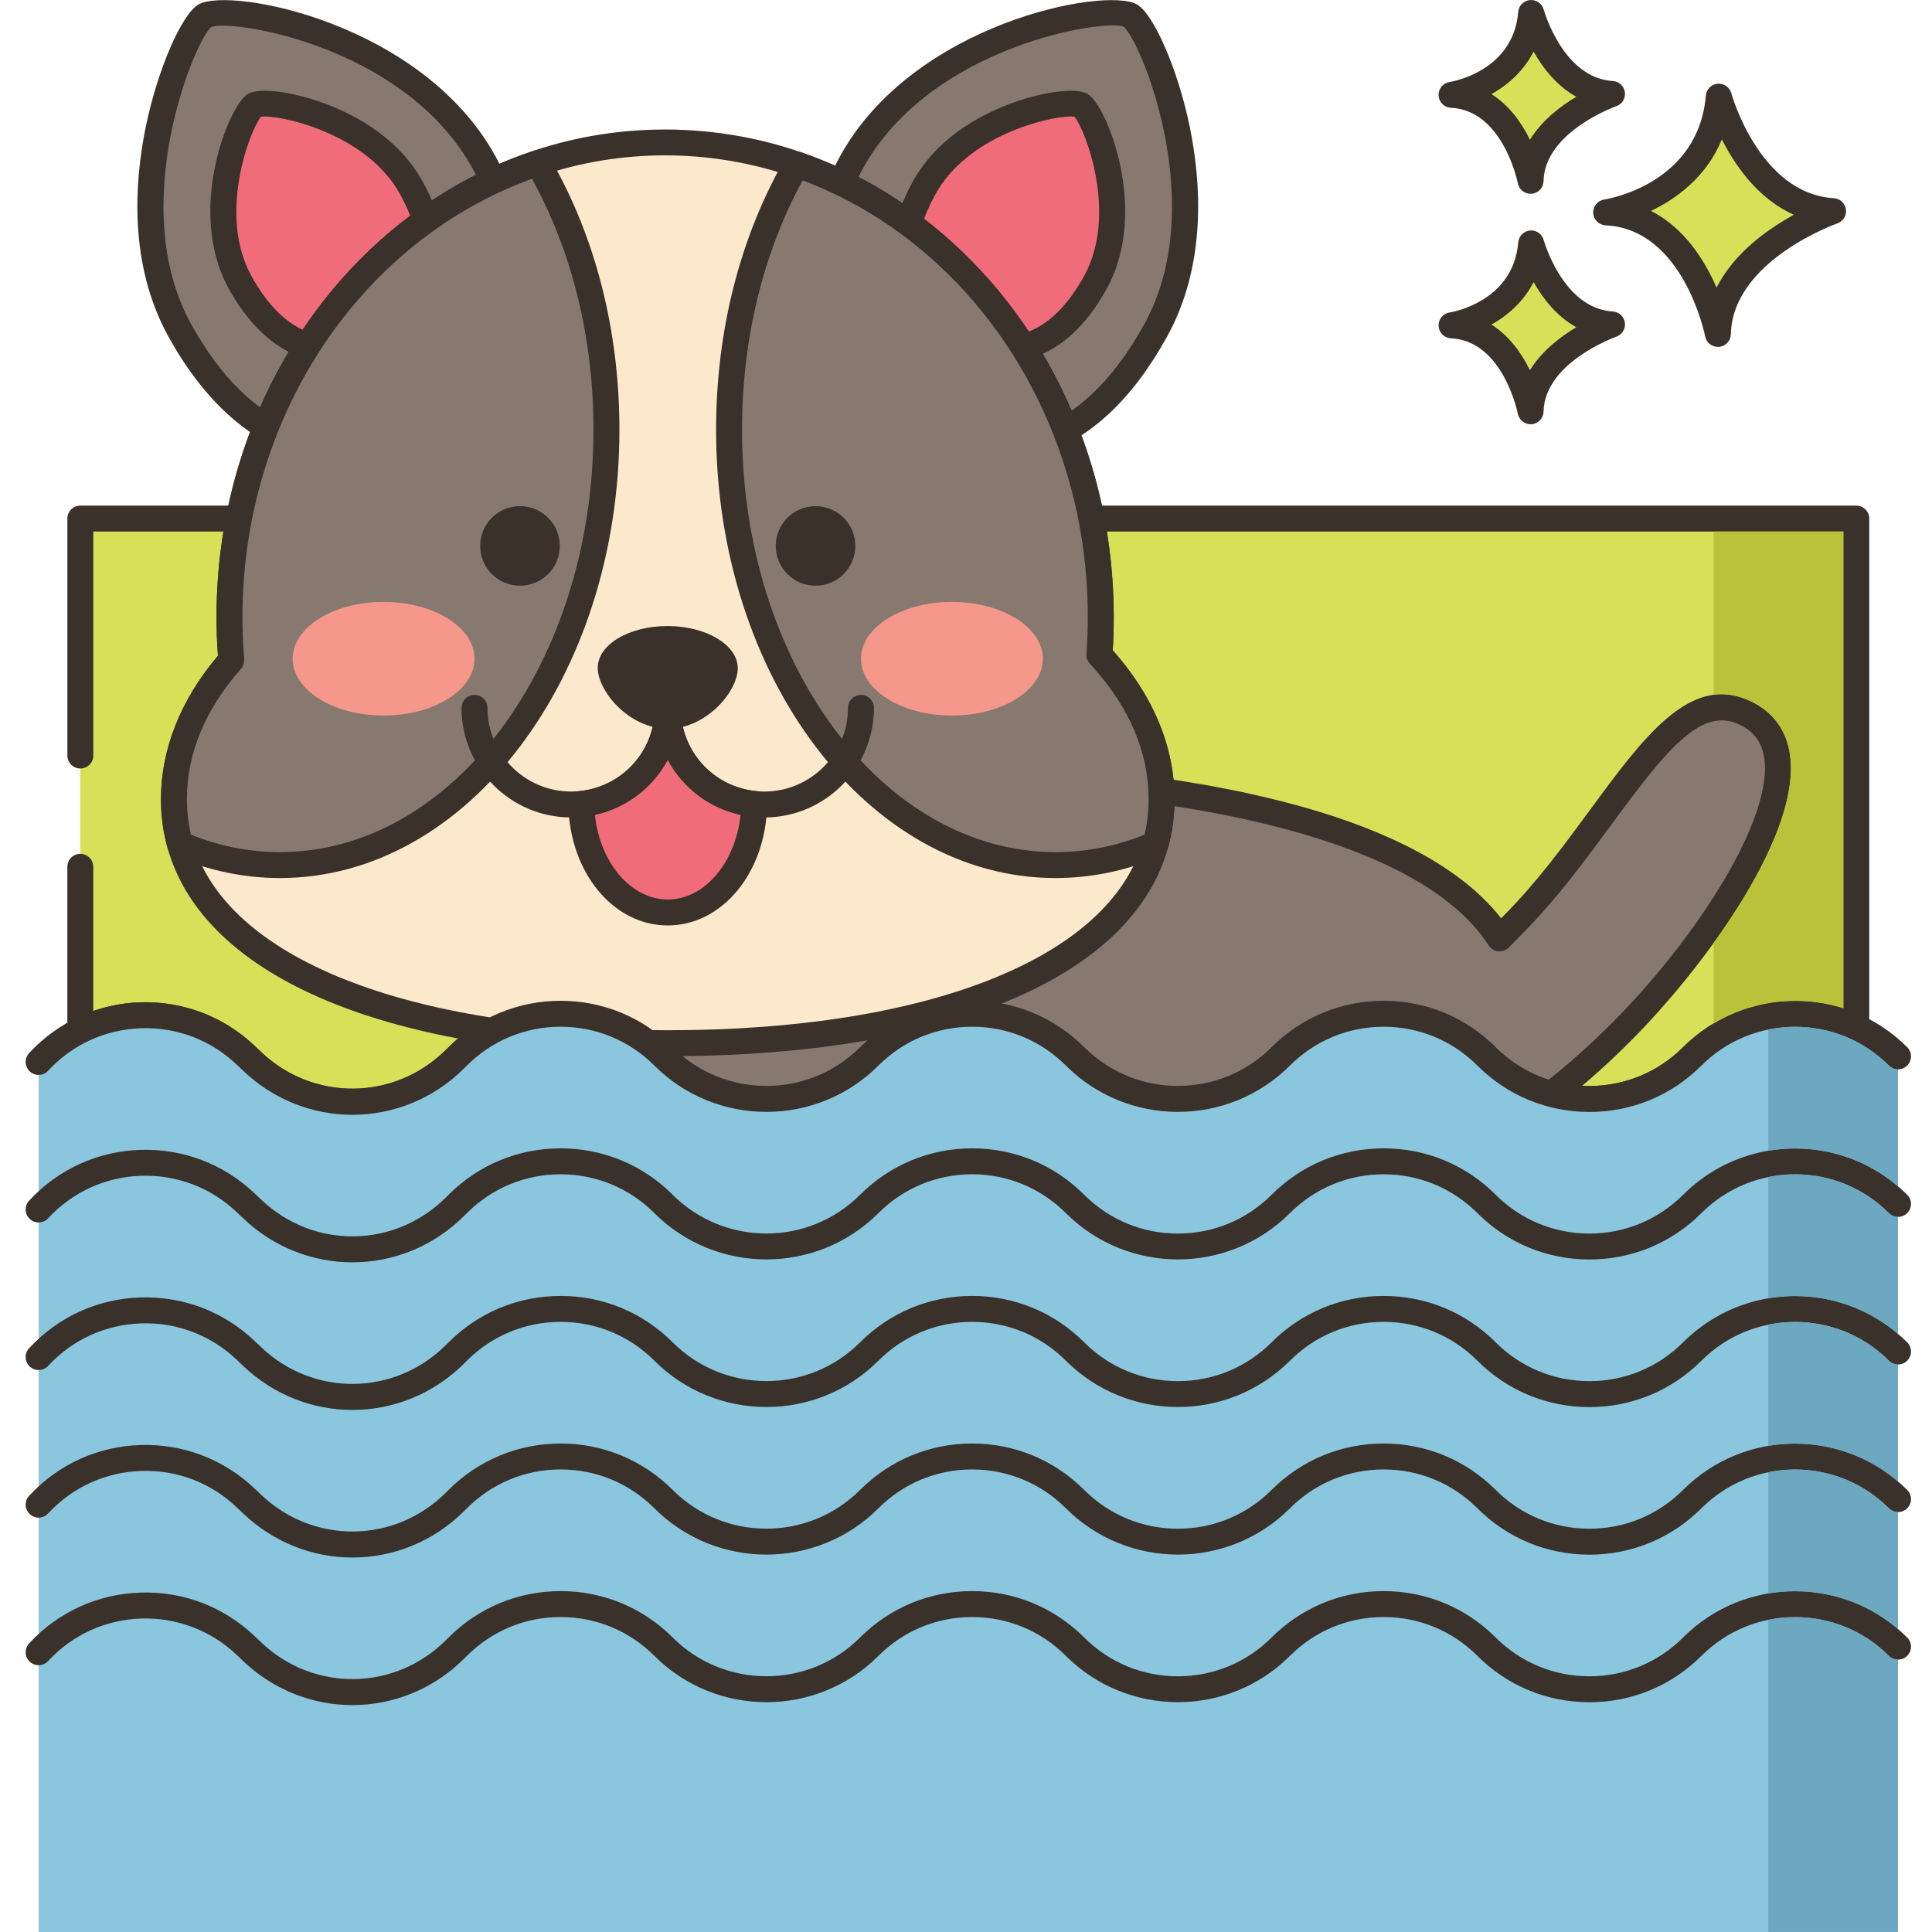 <svg height="446pt" viewBox="-5 0 446 446.933" width="446pt" xmlns="http://www.w3.org/2000/svg"><path d="m13.117 119.965v118.426c12.32-6.16 27.699-4.34 38.281 5.738l1.461 1.379c13.059 12.461 33.598 12.34 46.539-.137.16-.141.32-.301.461-.441l.578-.559c6.582-6.582 15.18-9.883 23.801-9.883 8.602 0 17.219 3.301 23.801 9.883.277.277.578.559.879.84 6.461 6 14.68 9.02 22.898 9.02 8.301 0 16.602-3.062 23.062-9.141.258-.242.5-.48.738-.719 6.582-6.582 15.199-9.883 23.801-9.883 8.621 0 17.238 3.301 23.801 9.883.199.199.398.379.598.559 6.48 6.199 14.84 9.301 23.203 9.301 8.438 0 16.859-3.16 23.359-9.441.16-.141.301-.281.438-.418 6.562-6.582 15.184-9.883 23.801-9.883 8.621 0 17.242 3.301 23.801 9.883.102.098.199.199.301.277 6.52 6.379 15 9.582 23.5 9.582 8.539 0 17.098-3.262 23.66-9.723l.141-.137c10.258-10.281 25.5-12.523 37.938-6.762v-117.645zm0 0" fill="#d7e057"/><path d="m423.957 116.965h-410.84c-1.656 0-3 1.344-3 3v54.816c0 1.656 1.344 3 3 3s3-1.344 3-3v-51.816h404.84v110.266c-12.914-4.105-27.34-.719-37.184 9.141-5.801 5.711-13.457 8.859-21.555 8.859-8.051 0-15.652-3.098-21.402-8.727-.066-.066-.199-.191-.273-.254-6.918-6.938-16.125-10.762-25.926-10.762-9.797 0-19.004 3.824-25.93 10.766-.09.09-.18.184-.395.379-5.738 5.543-13.293 8.598-21.273 8.598-7.918 0-15.422-3.008-21.238-8.566-.145-.133-.293-.262-.438-.41-6.918-6.941-16.129-10.762-25.926-10.762-9.781 0-18.984 3.82-25.922 10.758-.211.211-.426.426-.676.656-5.707 5.367-13.164 8.324-21.004 8.324-7.746 0-15.152-2.918-20.957-8.309-.238-.223-.477-.445-.703-.672-6.938-6.938-16.141-10.758-25.922-10.758-9.777 0-18.98 3.82-25.879 10.723l-.621.598c-.098.094-.203.203-.422.402-11.863 11.434-30.477 11.492-42.395.117l-1.453-1.371c-10.008-9.535-24.523-12.539-37.352-8.082v-33.359c0-1.66-1.344-3-3-3s-3 1.34-3 3v37.871c0 1.039.539 2.004 1.422 2.551.887.547 1.988.594 2.922.133 11.52-5.762 25.539-3.664 34.875 5.238l1.453 1.367c7.105 6.785 16.211 10.164 25.297 10.164 9.125 0 18.23-3.41 25.281-10.211.211-.188.426-.395.574-.543l.617-.598c5.805-5.805 13.504-9 21.676-9 8.176 0 15.879 3.195 21.676 8.996.273.27.559.539.965.922 6.82 6.332 15.676 9.82 24.941 9.82 9.375 0 18.297-3.535 25.098-9.938.289-.27.555-.535.824-.801 5.805-5.805 13.504-9 21.68-9 8.195 0 15.891 3.195 21.672 8.996.223.227.449.43.652.613 6.828 6.535 15.805 10.133 25.277 10.133 9.543 0 18.578-3.652 25.328-10.18.219-.191.41-.379.594-.562 5.785-5.805 13.484-9 21.676-9 8.195 0 15.891 3.195 21.734 9.055.113.113.227.223.344.324 6.867 6.684 15.926 10.363 25.523 10.363 9.684 0 18.832-3.758 25.773-10.594.004 0 .148-.145.148-.148 9.047-9.066 22.934-11.539 34.559-6.156.926.426 2.012.355 2.875-.195.863-.551 1.383-1.504 1.383-2.527v-117.648c.004-1.656-1.34-3-2.996-3zm0 0" fill="#3a312a"/><path d="m110.199 261.953v86.082c0 15.977 12.949 28.93 28.93 28.93 15.977 0 28.93-12.953 28.93-28.93v-86.082zm0 0" fill="#87796f"/><path d="m168.055 258.953h-57.855c-1.656 0-3 1.344-3 3v86.082c0 17.605 14.324 31.93 31.93 31.93 17.605 0 31.926-14.324 31.926-31.93v-86.082c0-1.656-1.344-3-3-3zm-3 89.086c0 14.297-11.629 25.93-25.926 25.93s-25.93-11.633-25.93-25.93v-83.082h51.855zm0 0" fill="#3a312a"/><path d="m288.008 276.77c-15.977 0-28.93 12.953-28.93 28.93v42.34c0 15.973 12.953 28.93 28.93 28.93 15.977 0 28.93-12.953 28.93-28.93v-42.34c0-15.977-12.953-28.93-28.93-28.93zm0 0" fill="#87796f"/><path d="m288.008 273.77c-17.605 0-31.93 14.324-31.93 31.93v42.336c0 17.605 14.324 31.93 31.93 31.93 17.605 0 31.93-14.324 31.93-31.93v-42.336c0-17.605-14.324-31.93-31.93-31.93zm25.93 74.27c0 14.297-11.633 25.93-25.93 25.93-14.297 0-25.93-11.633-25.93-25.93v-42.34c0-14.293 11.633-25.926 25.93-25.926 14.297 0 25.93 11.633 25.93 25.926zm0 0" fill="#3a312a"/><path d="m397.469 164.582c-17.023-7.059-30.562 26.957-52.883 49.277-1.066 1.066-2.117 2.152-3.148 3.219-.184-.289-.371-.578-.59-.863-8.191-11.984-24.133-20.07-41.902-25.523-6.922-2.113-14.113-3.84-21.238-5.246-15.383-3.012-30.445-4.516-41.648-5.293-11.238-.746-18.617-.746-18.617-.746l-77.137 14.59c-18.156 3.434-31.984 18.395-33.777 36.789-3.758 38.602 8.988 68.133 22.016 85.359v31.902c0 15.973 12.945 28.922 28.922 28.922 15.977 0 28.938-12.949 28.938-28.922v-14.387c11.246.141 24.199.293 37.668.43l24.164.215c9.98.078 19.863.129 29.184.152v13.59c0 15.977 12.965 28.922 28.938 28.922 15.977 0 28.922-12.945 28.922-28.922v-15.266c5.84-4.719 16.043-39.445 14.387-76.863 6.43-4.668 13.215-10.441 19.867-17.109 22.32-22.324 50.633-64.836 27.938-74.227zm0 0" fill="#87796f"/><path d="m408.438 173.523c-1.086-5.453-4.48-9.504-9.82-11.715-13.387-5.547-23.977 8.836-36.223 25.496-6.141 8.355-12.492 16.996-19.934 24.434-.227.227-.449.453-.676.68-8.004-10.238-22.102-18.504-41.965-24.598-6.57-2.008-13.816-3.801-21.539-5.32-12.738-2.496-26.879-4.293-42.023-5.348-11.211-.742-18.512-.75-18.816-.75-.188 0-.375.016-.555.051l-77.137 14.59c-19.41 3.672-34.297 19.891-36.207 39.445-4.371 44.945 13.441 75.043 22.004 86.648v30.902c0 17.602 14.32 31.922 31.922 31.922 17.613 0 31.938-14.32 31.938-31.922v-11.348c10.52.129 22.363.27 34.641.391l24.164.215h.004c8.926.066 17.77.121 26.207.145v10.598c0 17.602 14.324 31.922 31.938 31.922 17.602 0 31.922-14.32 31.922-31.922v-14.051c6.969-8.305 15.66-42.215 14.445-76.605 6.438-4.785 12.797-10.316 18.926-16.465 16.828-16.82 40.516-48.66 36.785-67.395zm-60.539 79.965c-.812.594-1.277 1.555-1.23 2.562 1.637 36.965-8.66 70.668-13.277 74.395-.703.57-1.113 1.43-1.113 2.332v15.266c0 14.293-11.629 25.922-25.922 25.922-14.301 0-25.938-11.629-25.938-25.922v-13.59c0-1.652-1.34-2.996-2.992-3-9.316-.023-19.191-.074-29.164-.152l-24.16-.215c-13.465-.137-26.418-.289-37.66-.426-.746.02-1.574.301-2.145.863-.57.566-.891 1.332-.891 2.137v14.383c0 14.293-11.637 25.922-25.938 25.922-14.293 0-25.922-11.629-25.922-25.922v-31.898c0-.656-.211-1.293-.609-1.812-7.867-10.398-25.699-39.328-21.422-83.258 1.648-16.918 14.539-30.953 31.348-34.133l76.855-14.535c1.43.012 8.324.086 18.133.738 14.891 1.035 28.781 2.801 41.273 5.25 7.52 1.48 14.562 3.219 20.941 5.168 19.867 6.094 33.426 14.285 40.398 24.477.164.215.301.43.461.676.496.766 1.316 1.262 2.223 1.352.914.086 1.809-.246 2.445-.902 1.023-1.055 2.059-2.125 3.113-3.18 7.758-7.758 14.543-16.984 20.523-25.125 12.418-16.898 20.461-27.086 29.094-23.504 3.496 1.449 5.535 3.852 6.227 7.34 2.793 14.016-15.676 42.527-35.145 61.992-6.32 6.336-12.887 11.988-19.508 16.801zm0 0" fill="#3a312a"/><path d="m106.531 37.609c-16.199-29.469-58.855-37.125-64.559-33.992-4.66 2.562-22.094 43.254-5.891 72.719 16.195 29.469 38.551 32.77 58.004 22.078 19.453-10.695 28.641-31.336 12.445-60.805zm0 0" fill="#87796f"/><path d="m109.156 36.164c-16.945-30.832-61.203-39.254-68.629-35.176-3.938 2.164-9.551 15.121-12.262 28.293-2.668 12.969-3.934 31.91 5.184 48.5 10.531 19.152 24.93 29.199 40.68 29.199 6.941 0 14.148-1.953 21.402-5.938 23.699-13.031 28.793-37.285 13.625-64.879zm-16.516 59.621c-20.715 11.387-40.371 3.773-53.934-20.895-15.105-27.48.996-65.676 4.688-68.633.465-.211 1.367-.324 2.625-.324 10.199 0 43.84 7.574 57.883 33.121 13.555 24.664 9.453 45.344-11.262 56.73zm0 0" fill="#3a312a"/><path d="m89.699 43.469c-9.117-16.586-33.129-20.895-36.336-19.133-2.625 1.441-12.434 24.344-3.316 40.93s21.699 18.445 32.648 12.426c10.949-6.02 16.121-17.637 7.004-34.223zm0 0" fill="#f16c7a"/><path d="m92.324 42.023c-5.359-9.75-14.879-15.059-21.926-17.797-6.547-2.547-15.254-4.289-18.48-2.516-4.398 2.418-14.387 27.016-4.5 45 6.188 11.254 14.668 17.152 23.969 17.152 4.133 0 8.426-1.168 12.75-3.543 6.508-3.578 10.824-8.766 12.48-15.008 1.844-6.922.398-14.758-4.293-23.289zm-1.504 21.75c-1.223 4.617-4.535 8.523-9.57 11.289-11.086 6.094-21.234 2.105-28.574-11.242-7.785-14.156-.398-33.527 2.227-36.824 3.875-.562 24.293 3.59 32.168 17.918 3.918 7.133 5.18 13.477 3.75 18.859zm0 0" fill="#3a312a"/><path d="m256.035 3.617c-5.695-3.133-48.355 4.523-64.555 33.992-16.195 29.469-7.008 50.109 12.445 60.805 19.453 10.691 41.809 7.391 58.008-22.078 16.195-29.465-1.234-70.156-5.898-72.719zm0 0" fill="#87796f"/><path d="m269.75 29.281c-2.715-13.172-8.328-26.129-12.266-28.293-7.422-4.078-51.684 4.344-68.629 35.176-15.168 27.598-10.074 51.848 13.625 64.879 7.184 3.949 14.48 5.945 21.559 5.945 3.75 0 7.438-.562 11.016-1.691 11.547-3.648 21.477-12.902 29.508-27.516 9.117-16.59 7.852-35.531 5.188-48.5zm-10.445 45.609c-7.266 13.211-16.031 21.516-26.055 24.684-8.719 2.754-18.359 1.441-27.879-3.789-20.715-11.387-24.82-32.062-11.262-56.73 15.777-28.695 56.277-34.715 60.363-32.883 3.836 3.043 19.938 41.238 4.832 68.719zm0 0" fill="#3a312a"/><path d="m244.645 24.336c-3.207-1.762-27.215 2.547-36.332 19.133s-3.945 28.203 7.004 34.223c10.949 6.023 23.531 4.16 32.648-12.426 9.117-16.586-.691-39.488-3.32-40.93zm0 0" fill="#f16c7a"/><path d="m246.094 21.711c-3.227-1.773-11.938-.031-18.484 2.516-7.043 2.738-16.566 8.043-21.926 17.797-4.688 8.531-6.133 16.367-4.293 23.293 1.656 6.242 5.973 11.43 12.48 15.008 4.242 2.332 8.562 3.508 12.762 3.508 2.242 0 4.453-.336 6.598-1.012 6.832-2.16 12.676-7.578 17.363-16.105 9.887-17.988-.102-42.586-4.5-45.004zm-.758 42.109c-3.922 7.133-8.602 11.598-13.91 13.273-4.559 1.438-9.629.738-14.664-2.031-5.035-2.766-8.348-6.672-9.574-11.289-1.43-5.383-.164-11.727 3.754-18.859 7.426-13.504 25.988-17.969 31.34-17.969.324 0 .605.02.824.051 2.629 3.297 10.012 22.668 2.23 36.824zm0 0" fill="#3a312a"/><path d="m249.43 152.125c-.188-.203-.375-.406-.559-.625.199-2.895.305-5.789.305-8.75 0-11.949-1.746-23.457-5.012-34.238-10.051-33.453-34.473-59.84-65.324-70.465-9.613-3.32-19.832-5.113-30.445-5.113-10.238 0-20.121 1.66-29.43 4.773-31.309 10.391-56.168 36.977-66.336 70.82-3.25 10.781-5.012 22.273-5.012 34.219 0 3.219.137 6.383.391 9.512.016.152.016.305.035.457-8.461 9.594-13.27 20.527-13.27 32.152 0 3.656.477 7.125 1.391 10.406 8.562 30.902 55.828 46.051 112.84 46.051 57.016 0 104.281-15.148 112.844-46.051.914-3.281 1.387-6.75 1.387-10.406 0-11.875-5.008-23.012-13.805-32.742zm0 0" fill="#fce8cb"/><path d="m251.945 150.438c.152-2.555.227-5.082.227-7.688 0-12.043-1.727-23.855-5.133-35.098-10.344-34.426-35.473-61.504-67.219-72.441-19.977-6.895-41.965-6.984-61.797-.352-32.266 10.711-57.789 37.93-68.27 72.805-3.406 11.312-5.133 23.113-5.133 35.086 0 2.906.109 5.875.336 8.949-8.633 10.16-13.184 21.609-13.184 33.172 0 3.867.504 7.641 1.5 11.207 8.371 30.215 51.633 48.25 115.73 48.25s107.363-18.035 115.734-48.246c.992-3.57 1.496-7.344 1.496-11.211.004-12.055-4.934-23.949-14.289-34.434zm7.012 44.043c-7.492 27.043-49.625 43.848-109.953 43.848-60.324 0-102.457-16.805-109.953-43.852-.848-3.051-1.277-6.281-1.277-9.602 0-10.602 4.207-20.75 12.516-30.172.523-.59.773-1.574.73-2.363-.008-.141-.016-.281-.023-.32-.25-3.102-.379-6.219-.379-9.27 0-11.383 1.645-22.605 4.883-33.355 9.922-33.012 34-58.746 64.418-68.84 9.152-3.066 18.734-4.617 28.473-4.617 10.043 0 19.957 1.664 29.473 4.945 29.926 10.309 53.637 35.918 63.43 68.504 3.238 10.684 4.879 21.91 4.879 33.363 0 2.898-.102 5.688-.297 8.543-.055.781.199 1.559.711 2.156.207.246.418.48.613.691 8.648 9.566 13.035 19.906 13.035 30.734.004 3.32-.426 6.551-1.277 9.605zm0 0" fill="#3a312a"/><path d="m118.969 37.711c-31.309 10.387-56.168 36.973-66.34 70.82-3.25 10.781-5.008 22.27-5.008 34.219 0 3.215.137 6.379.391 9.508.016.152.016.305.031.457-8.461 9.598-13.266 20.527-13.266 32.156 0 3.652.473 7.121 1.387 10.406 7.293 3.148 15.078 4.84 23.148 4.84 41.719 0 75.512-45.082 75.512-100.691 0-23.25-5.906-44.676-15.855-61.715zm0 0" fill="#87796f"/><path d="m121.559 36.195c-.711-1.223-2.184-1.781-3.535-1.332-32.266 10.707-57.789 37.926-68.27 72.801-3.406 11.312-5.133 23.113-5.133 35.086 0 2.906.109 5.875.336 8.949-8.633 10.16-13.184 21.609-13.184 33.172 0 3.867.504 7.641 1.5 11.211.242.875.867 1.59 1.699 1.949 7.82 3.375 16.008 5.086 24.34 5.086 43.293 0 78.512-46.516 78.512-103.691 0-23.141-5.625-45.008-16.266-63.23zm-62.246 160.926c-7.031 0-13.957-1.359-20.613-4.035-.613-2.637-.926-5.391-.926-8.215 0-10.602 4.211-20.75 12.52-30.172.52-.59.773-1.574.73-2.359-.008-.141-.02-.281-.023-.324-.254-3.098-.379-6.215-.379-9.266 0-11.387 1.641-22.605 4.879-33.355 9.668-32.168 32.777-57.426 62.094-68.035 9.316 16.871 14.23 36.891 14.23 58.066 0 53.871-32.527 97.695-72.512 97.695zm0 0" fill="#3a312a"/><path d="m249.43 152.125c-.188-.203-.375-.406-.559-.625.199-2.895.305-5.789.305-8.75 0-11.949-1.746-23.457-5.012-34.238-10.051-33.453-34.473-59.84-65.324-70.465-9.816 16.988-15.652 38.277-15.652 61.379 0 55.609 33.793 100.691 75.512 100.691 8.07 0 15.855-1.691 23.148-4.84.914-3.281 1.387-6.754 1.387-10.406 0-11.879-5.008-23.016-13.805-32.746zm0 0" fill="#87796f"/><path d="m251.945 150.438c.152-2.555.227-5.082.227-7.688 0-12.043-1.727-23.855-5.133-35.098-10.344-34.426-35.473-61.504-67.223-72.441-1.348-.469-2.852.09-3.57 1.336-10.508 18.184-16.059 39.93-16.059 62.879 0 57.176 35.219 103.691 78.512 103.691 8.332 0 16.52-1.711 24.34-5.086.832-.359 1.461-1.074 1.703-1.949.992-3.57 1.496-7.344 1.496-11.211 0-12.055-4.938-23.949-14.293-34.434zm7.367 42.648c-6.652 2.676-13.582 4.035-20.613 4.035-39.984 0-72.512-43.824-72.512-97.695 0-20.984 4.844-40.871 14.027-57.695 28.816 10.816 51.547 35.926 61.078 67.656 3.238 10.684 4.879 21.91 4.879 33.363 0 2.898-.098 5.688-.297 8.543-.055.781.199 1.559.711 2.156.211.246.422.48.617.691 8.648 9.566 13.035 19.906 13.035 30.734 0 2.82-.312 5.578-.926 8.211zm0 0" fill="#3a312a"/><path d="m149.047 144.82c-8.945-.039-16.215 4.281-16.238 9.648-.023 5.367 7.191 14.07 16.137 14.109 8.945.043 16.234-8.598 16.258-13.969.023-5.367-7.207-9.75-16.156-9.789zm0 0" fill="#3a312a"/><path d="m149.008 163.754c0 11.559-8.758 21.051-19.996 22.219.207 13.926 9.082 25.113 19.996 25.113 10.91 0 19.785-11.188 19.996-25.113-11.242-1.168-19.996-10.66-19.996-22.219zm0 0" fill="#f16c7a"/><path d="m169.312 182.992c-9.867-1.027-17.305-9.297-17.305-19.238 0-1.656-1.344-3-3-3s-3 1.344-3 3c0 9.938-7.441 18.211-17.309 19.238-1.543.16-2.715 1.473-2.688 3.027.238 15.738 10.34 28.066 22.996 28.066s22.758-12.328 22.996-28.066c.023-1.555-1.145-2.867-2.691-3.027zm-20.309 25.094c-8.535 0-15.715-8.578-16.848-19.586 7.363-1.613 13.434-6.363 16.848-12.738 3.418 6.375 9.488 11.129 16.848 12.738-1.129 11.012-8.312 19.586-16.848 19.586zm0 0" fill="#3a312a"/><path d="m149.004 160.754c-1.656 0-3 1.344-3 3 0 9.938-7.441 18.211-17.352 19.242-.613.074-1.289.109-2 .109-10.668 0-19.352-8.68-19.352-19.352 0-1.656-1.344-3-3-3s-3 1.344-3 3c0 13.98 11.375 25.352 25.352 25.352.953 0 1.863-.051 2.664-.148 12.938-1.348 22.688-12.18 22.688-25.203 0-1.656-1.344-3-3-3zm0 0" fill="#3a312a"/><path d="m193.707 160.754c-1.656 0-3 1.344-3 3 0 10.672-8.68 19.352-19.352 19.352-.711 0-1.383-.039-2.043-.117-9.867-1.027-17.305-9.297-17.305-19.234 0-1.66-1.344-3-3-3s-3 1.34-3 3c0 13.02 9.754 23.855 22.641 25.195.848.105 1.758.156 2.707.156 13.98 0 25.352-11.371 25.352-25.352 0-1.656-1.344-3-3-3zm0 0" fill="#3a312a"/><path d="m83.27 139.238c-11.621 0-21.039 5.887-21.039 13.148s9.418 13.145 21.039 13.145c11.617 0 21.035-5.883 21.035-13.145s-9.418-13.148-21.035-13.148zm0 0" fill="#f5978a"/><path d="m235.781 152.387c0-7.262-9.418-13.148-21.035-13.148-11.621 0-21.039 5.887-21.039 13.148s9.418 13.145 21.039 13.145c11.617 0 21.035-5.883 21.035-13.145zm0 0" fill="#f5978a"/><path d="m114.82 117.082c-5.082 0-9.203 4.117-9.203 9.203 0 5.082 4.121 9.203 9.203 9.203 5.082 0 9.207-4.117 9.207-9.203 0-5.086-4.125-9.203-9.207-9.203zm0 0" fill="#3a312a"/><path d="m191.684 122.75c-1.957-4.691-7.344-6.91-12.035-4.953-4.691 1.953-6.91 7.344-4.953 12.035 1.953 4.691 7.344 6.91 12.035 4.953 4.691-1.957 6.91-7.344 4.953-12.035zm0 0" fill="#3a312a"/><path d="m386.02 244.375-.141.137c-6.562 6.461-15.121 9.723-23.66 9.723-8.5 0-16.98-3.203-23.5-9.582-.102-.078-.199-.18-.301-.277-6.559-6.582-15.18-9.883-23.801-9.883-8.617 0-17.238 3.301-23.801 9.883-.137.137-.277.277-.438.418-6.5 6.281-14.922 9.441-23.359 9.441-8.363 0-16.723-3.102-23.203-9.301-.199-.18-.398-.359-.598-.559-6.562-6.582-15.18-9.883-23.801-9.883-8.602 0-17.219 3.301-23.801 9.883-.238.238-.48.477-.738.719-6.461 6.078-14.762 9.141-23.062 9.141-8.219 0-16.438-3.02-22.898-9.02-.301-.281-.602-.562-.879-.84-6.582-6.582-15.199-9.883-23.801-9.883-8.621 0-17.219 3.301-23.801 9.883l-.578.559c-.141.141-.301.301-.461.441-12.941 12.477-33.48 12.598-46.539.137l-1.461-1.379c-13.602-12.961-35.18-12.281-47.922 1.52v201.281h430.121v-202.559c-13.141-13.164-34.441-13.164-47.578 0zm0 0" fill="#8ac6dd"/><g fill="#3a312a"><path d="m435.73 242.246c-14.293-14.293-37.547-14.293-51.84 0-5.789 5.789-13.488 8.977-21.676 8.977-8.191 0-15.891-3.188-21.68-8.977-6.922-6.926-16.125-10.738-25.918-10.738-9.793 0-18.996 3.816-25.922 10.738-11.953 11.953-31.398 11.949-43.352 0-6.922-6.922-16.129-10.734-25.922-10.734s-18.996 3.812-25.918 10.738c-11.949 11.949-31.398 11.949-43.355 0-6.922-6.926-16.125-10.738-25.922-10.738-9.789 0-18.996 3.812-25.918 10.738l-.574.574c-11.863 11.859-30.672 12.09-42.816.52l-1.457-1.387c-7.168-6.82-16.547-10.406-26.445-10.094-9.891.316-19.035 4.492-25.75 11.758-1.129 1.215-1.051 3.113.164 4.238 1.219 1.125 3.113 1.051 4.242-.168 5.617-6.074 13.262-9.562 21.535-9.828 8.242-.27 16.125 2.734 22.117 8.441l1.457 1.387c7.148 6.809 16.219 10.199 25.285 10.199 9.359-.004 18.711-3.617 25.914-10.824l.574-.574c5.793-5.789 13.488-8.977 21.676-8.977 8.191 0 15.887 3.191 21.676 8.98 14.293 14.293 37.547 14.289 51.844 0 5.789-5.789 13.484-8.98 21.676-8.98 8.188 0 15.883 3.191 21.676 8.98 14.293 14.293 37.547 14.293 51.84 0 5.789-5.789 13.488-8.977 21.676-8.977 8.191 0 15.887 3.191 21.68 8.98 6.922 6.922 16.129 10.734 25.918 10.734 9.793 0 18.996-3.812 25.918-10.734 11.957-11.953 31.402-11.953 43.355 0 1.176 1.172 3.07 1.172 4.242 0 1.172-1.184 1.172-3.086 0-4.254zm0 0"/><path d="m435.73 276.387c-14.293-14.293-37.547-14.293-51.84 0-5.789 5.789-13.488 8.977-21.676 8.977-8.191 0-15.891-3.188-21.68-8.977-6.922-6.926-16.125-10.738-25.918-10.738-9.793 0-18.996 3.812-25.922 10.738-5.789 5.789-13.488 8.977-21.676 8.977s-15.887-3.188-21.676-8.977c-6.922-6.926-16.129-10.738-25.918-10.738-9.797 0-19 3.812-25.922 10.738-11.949 11.949-31.398 11.953-43.355 0-6.922-6.926-16.125-10.738-25.922-10.738-9.789 0-18.996 3.812-25.918 10.738l-.574.574c-11.863 11.859-30.672 12.09-42.816.52l-1.457-1.387c-7.168-6.824-16.547-10.402-26.445-10.094-9.891.316-19.035 4.492-25.75 11.754-1.129 1.219-1.051 3.117.164 4.242 1.219 1.125 3.113 1.051 4.242-.168 5.617-6.078 13.262-9.57 21.535-9.832 8.242-.27 16.125 2.734 22.117 8.441l1.457 1.387c7.148 6.809 16.223 10.199 25.285 10.195 9.359 0 18.707-3.613 25.91-10.82l.574-.574c5.793-5.789 13.488-8.977 21.676-8.977 8.191 0 15.891 3.188 21.68 8.977 14.293 14.289 37.547 14.289 51.84 0 5.789-5.789 13.488-8.977 21.68-8.977 8.188 0 15.883 3.188 21.676 8.977 14.289 14.289 37.543 14.289 51.84 0 5.789-5.789 13.488-8.977 21.676-8.977s15.887 3.188 21.676 8.977c6.922 6.926 16.129 10.734 25.922 10.734 9.789 0 18.996-3.809 25.918-10.734 11.953-11.953 31.402-11.953 43.355 0 1.172 1.172 3.07 1.172 4.242 0 1.172-1.168 1.172-3.07 0-4.238zm0 0"/><path d="m435.73 310.523c-14.293-14.289-37.547-14.289-51.84 0-5.789 5.793-13.488 8.98-21.676 8.98-8.191 0-15.891-3.188-21.68-8.98-6.922-6.922-16.125-10.734-25.918-10.734-9.793 0-18.996 3.812-25.922 10.734-5.789 5.793-13.488 8.98-21.676 8.98s-15.887-3.188-21.676-8.98c-6.922-6.922-16.129-10.734-25.918-10.734-9.797 0-19 3.812-25.922 10.734-11.949 11.953-31.398 11.957-43.355 0-6.922-6.922-16.125-10.734-25.922-10.734-9.789 0-18.996 3.812-25.914 10.734l-.578.574c-11.863 11.863-30.672 12.09-42.816.523l-1.457-1.387c-7.168-6.824-16.547-10.398-26.445-10.094-9.891.316-19.035 4.492-25.75 11.758-1.129 1.215-1.051 3.113.164 4.238 1.219 1.125 3.113 1.051 4.242-.164 5.617-6.078 13.262-9.566 21.535-9.832 8.242-.266 16.125 2.734 22.117 8.441l1.457 1.391c7.148 6.805 16.223 10.195 25.285 10.195 9.359 0 18.711-3.617 25.91-10.82l.578-.578c5.789-5.789 13.488-8.977 21.676-8.977 8.191 0 15.887 3.188 21.676 8.977 14.293 14.293 37.547 14.293 51.844 0 5.789-5.789 13.484-8.977 21.676-8.977 8.188 0 15.887 3.188 21.676 8.977 14.293 14.293 37.547 14.293 51.84 0 5.789-5.789 13.488-8.977 21.68-8.977 8.188 0 15.887 3.188 21.676 8.977 6.922 6.926 16.129 10.738 25.918 10.738 9.793 0 18.996-3.812 25.918-10.738 11.957-11.949 31.402-11.949 43.355 0 1.176 1.172 3.07 1.172 4.242 0 1.172-1.176 1.172-3.074 0-4.246zm0 0"/><path d="m435.73 344.664c-14.293-14.289-37.547-14.289-51.84 0-5.789 5.793-13.488 8.98-21.676 8.98-8.191 0-15.891-3.188-21.68-8.98-6.922-6.922-16.125-10.734-25.918-10.734-9.793 0-18.996 3.812-25.922 10.734-5.789 5.793-13.488 8.98-21.676 8.98s-15.887-3.188-21.676-8.98c-6.922-6.922-16.129-10.734-25.918-10.734-9.797 0-19 3.812-25.922 10.734-11.949 11.957-31.398 11.957-43.355 0-6.922-6.922-16.125-10.734-25.922-10.734-9.789 0-18.996 3.812-25.918 10.734l-.574.574c-11.863 11.863-30.672 12.09-42.816.52l-1.457-1.383c-7.164-6.824-16.598-10.414-26.445-10.094-9.891.312-19.035 4.488-25.75 11.754-1.129 1.215-1.051 3.113.164 4.238 1.219 1.125 3.113 1.055 4.242-.168 5.617-6.074 13.266-9.566 21.535-9.828 8.34-.27 16.125 2.734 22.117 8.441l1.457 1.387c7.148 6.805 16.219 10.199 25.285 10.199 9.359 0 18.711-3.617 25.914-10.824l.574-.574c5.789-5.789 13.488-8.977 21.676-8.977 8.191 0 15.887 3.188 21.676 8.977 14.293 14.293 37.547 14.293 51.844 0 5.789-5.789 13.484-8.977 21.676-8.977 8.188 0 15.887 3.188 21.676 8.977 14.293 14.293 37.547 14.293 51.84 0 5.789-5.789 13.488-8.977 21.68-8.977 8.188 0 15.887 3.188 21.676 8.977 6.922 6.926 16.129 10.738 25.918 10.738 9.793 0 18.996-3.812 25.918-10.738 11.957-11.949 31.402-11.949 43.355 0 1.176 1.172 3.07 1.172 4.242 0s1.172-3.07 0-4.242zm0 0"/><path d="m435.73 378.805c-14.293-14.293-37.547-14.293-51.84 0-5.789 5.789-13.488 8.977-21.676 8.977-8.191 0-15.891-3.188-21.68-8.977-6.922-6.922-16.125-10.734-25.918-10.734-9.793 0-18.996 3.812-25.922 10.734-5.789 5.789-13.488 8.977-21.676 8.977s-15.887-3.188-21.676-8.977c-6.922-6.922-16.129-10.734-25.918-10.734-9.797 0-19 3.812-25.922 10.734-11.949 11.953-31.398 11.953-43.355 0-6.922-6.922-16.125-10.734-25.922-10.734-9.789 0-18.996 3.812-25.914 10.734l-.578.574c-11.863 11.859-30.672 12.094-42.816.523l-1.457-1.391c-7.164-6.82-16.547-10.43-26.445-10.09-9.891.312-19.035 4.488-25.75 11.754-1.129 1.219-1.051 3.117.164 4.242 1.219 1.125 3.113 1.051 4.242-.168 5.617-6.078 13.262-9.57 21.535-9.832 8.227-.246 16.121 2.734 22.117 8.441l1.457 1.391c7.148 6.805 16.223 10.195 25.285 10.195 9.359 0 18.711-3.617 25.91-10.82l.578-.574c5.789-5.793 13.488-8.98 21.676-8.98 8.191 0 15.887 3.188 21.676 8.98 14.293 14.289 37.547 14.289 51.844 0 5.789-5.793 13.484-8.98 21.676-8.98 8.188 0 15.887 3.188 21.676 8.98 14.293 14.289 37.547 14.289 51.84 0 5.789-5.793 13.488-8.98 21.68-8.98 8.188 0 15.887 3.188 21.676 8.98 6.922 6.922 16.129 10.734 25.918 10.734 9.793 0 18.996-3.812 25.918-10.734 11.957-11.953 31.402-11.953 43.355 0 1.176 1.172 3.07 1.172 4.242 0 1.172-1.176 1.172-3.074 0-4.246zm0 0"/></g><path d="m392.141 22.352c-1.949 23.129-26.047 26.781-26.047 26.781 20.691.973 25.848 28.117 25.848 28.117.441-19.355 26.645-28.406 26.645-28.406-19.629-1.172-26.445-26.492-26.445-26.492zm0 0" fill="#d7e057"/><path d="m418.762 45.848c-17.211-1.027-23.664-24.047-23.727-24.281-.379-1.402-1.699-2.32-3.168-2.203-1.449.133-2.594 1.285-2.719 2.734-1.715 20.43-22.625 23.926-23.508 24.066-1.523.23-2.625 1.578-2.543 3.121.078 1.539 1.312 2.77 2.855 2.844 18.055.848 22.996 25.438 23.043 25.684.273 1.422 1.52 2.434 2.945 2.434.082 0 .168-.004.25-.008 1.527-.129 2.715-1.387 2.75-2.918.391-17.02 24.383-25.555 24.625-25.641 1.355-.469 2.188-1.828 1.988-3.242-.199-1.422-1.363-2.504-2.793-2.59zm-27.133 20.695c-2.711-6.262-7.418-13.816-15.172-17.754 5.859-2.809 12.816-7.824 16.402-16.547 3.102 6.145 8.402 13.762 16.668 17.445-6.012 3.281-13.844 8.812-17.898 16.855zm0 0" fill="#3a312a"/><path d="m348.742 56.312c-1.379 16.359-18.426 18.941-18.426 18.941 14.637.688 18.285 19.891 18.285 19.891.312-13.691 18.844-20.09 18.844-20.09-13.883-.832-18.703-18.742-18.703-18.742zm0 0" fill="#d7e057"/><path d="m367.625 72.059c-11.531-.691-15.941-16.371-15.984-16.531-.379-1.402-1.719-2.328-3.164-2.203-1.453.133-2.602 1.285-2.723 2.738-1.156 13.742-15.293 16.133-15.883 16.227-1.527.23-2.625 1.582-2.547 3.121.078 1.539 1.312 2.77 2.855 2.844 12.07.566 15.449 17.289 15.477 17.453.273 1.422 1.52 2.438 2.949 2.438.082 0 .164-.004.25-.008 1.527-.129 2.715-1.391 2.75-2.922.262-11.418 16.664-17.27 16.824-17.324 1.352-.469 2.188-1.828 1.992-3.246-.199-1.418-1.367-2.5-2.797-2.586zm-19.168 13.59c-1.848-3.773-4.68-7.895-8.895-10.562 3.711-2.082 7.395-5.258 9.742-9.832 2.113 3.746 5.309 7.91 9.883 10.445-3.703 2.207-7.98 5.484-10.73 9.949zm0 0" fill="#3a312a"/><path d="m348.742 2.996c-1.379 16.359-18.426 18.941-18.426 18.941 14.637.691 18.285 19.891 18.285 19.891.312-13.691 18.844-20.09 18.844-20.09-13.883-.832-18.703-18.742-18.703-18.742zm0 0" fill="#d7e057"/><path d="m367.625 18.742c-11.531-.688-15.941-16.371-15.984-16.527-.379-1.406-1.719-2.328-3.164-2.203-1.453.129-2.602 1.285-2.723 2.734-1.156 13.742-15.293 16.137-15.883 16.23-1.527.23-2.625 1.578-2.547 3.121.078 1.539 1.312 2.766 2.855 2.84 12.07.57 15.449 17.289 15.477 17.453.273 1.426 1.52 2.441 2.949 2.441.082 0 .164-.004.25-.012 1.527-.125 2.715-1.387 2.75-2.922.262-11.418 16.664-17.266 16.824-17.324 1.352-.469 2.188-1.824 1.992-3.242-.199-1.422-1.367-2.504-2.797-2.59zm-19.168 13.59c-1.848-3.77-4.68-7.895-8.895-10.559 3.711-2.082 7.395-5.262 9.742-9.836 2.113 3.75 5.309 7.91 9.883 10.449-3.699 2.203-7.98 5.48-10.73 9.945zm0 0" fill="#3a312a"/><path d="m390.957 122.965v37.742c2.461-.32 5 0 7.66 1.098 5.34 2.219 8.742 6.262 9.82 11.719 2.379 11.961-6.418 29.281-17.48 44.602v18.66c.301-.199.621-.379.941-.559l.02-.02c.68-.383 1.379-.742 2.082-1.062.137-.078.277-.141.398-.199 2.039-.941 4.121-1.68 6.258-2.219.363-.102.723-.18 1.082-.262.559-.141 1.121-.258 1.68-.359.898-.16 1.781-.301 2.68-.379.281-.043.539-.043.801-.062.84-.059 1.68-.098 2.52-.117h.762c2.199.02 4.418.219 6.598.637.039.023.062.023.102.023 1.121.219 2.238.5 3.359.816 0 0 .02 0 .02.023.242.059.461.117.699.18v-110.262zm0 0" fill="#b9c239"/><path d="m431.477 383.047c-7.559-7.562-18.117-10.32-27.879-8.32v72.199h30v-63c-.758 0-1.52-.301-2.121-.879zm0 0" fill="#6ca8bf"/><path d="m431.477 246.484c-7.559-7.559-18.117-10.32-27.879-8.32v28.043c10.441-1.762 21.5.977 30 8.258v-27.102c-.758 0-1.52-.297-2.121-.879zm0 0" fill="#6ca8bf"/><path d="m431.477 348.906c-7.559-7.562-18.117-10.32-27.879-8.32v28.039c10.441-1.762 21.5.98 30 8.262v-27.102c-.758 0-1.52-.301-2.121-.879zm0 0" fill="#6ca8bf"/><path d="m431.477 314.766c-7.559-7.559-18.117-10.32-27.879-8.32v28.039c10.441-1.758 21.5.98 30 8.262v-27.102c-.758 0-1.52-.301-2.121-.879zm0 0" fill="#6ca8bf"/><path d="m431.477 280.625c-7.559-7.559-18.117-10.34-27.879-8.34v28.059c10.441-1.758 21.5.98 30 8.262v-27.102c-.758 0-1.52-.297-2.121-.879zm0 0" fill="#6ca8bf"/></svg>